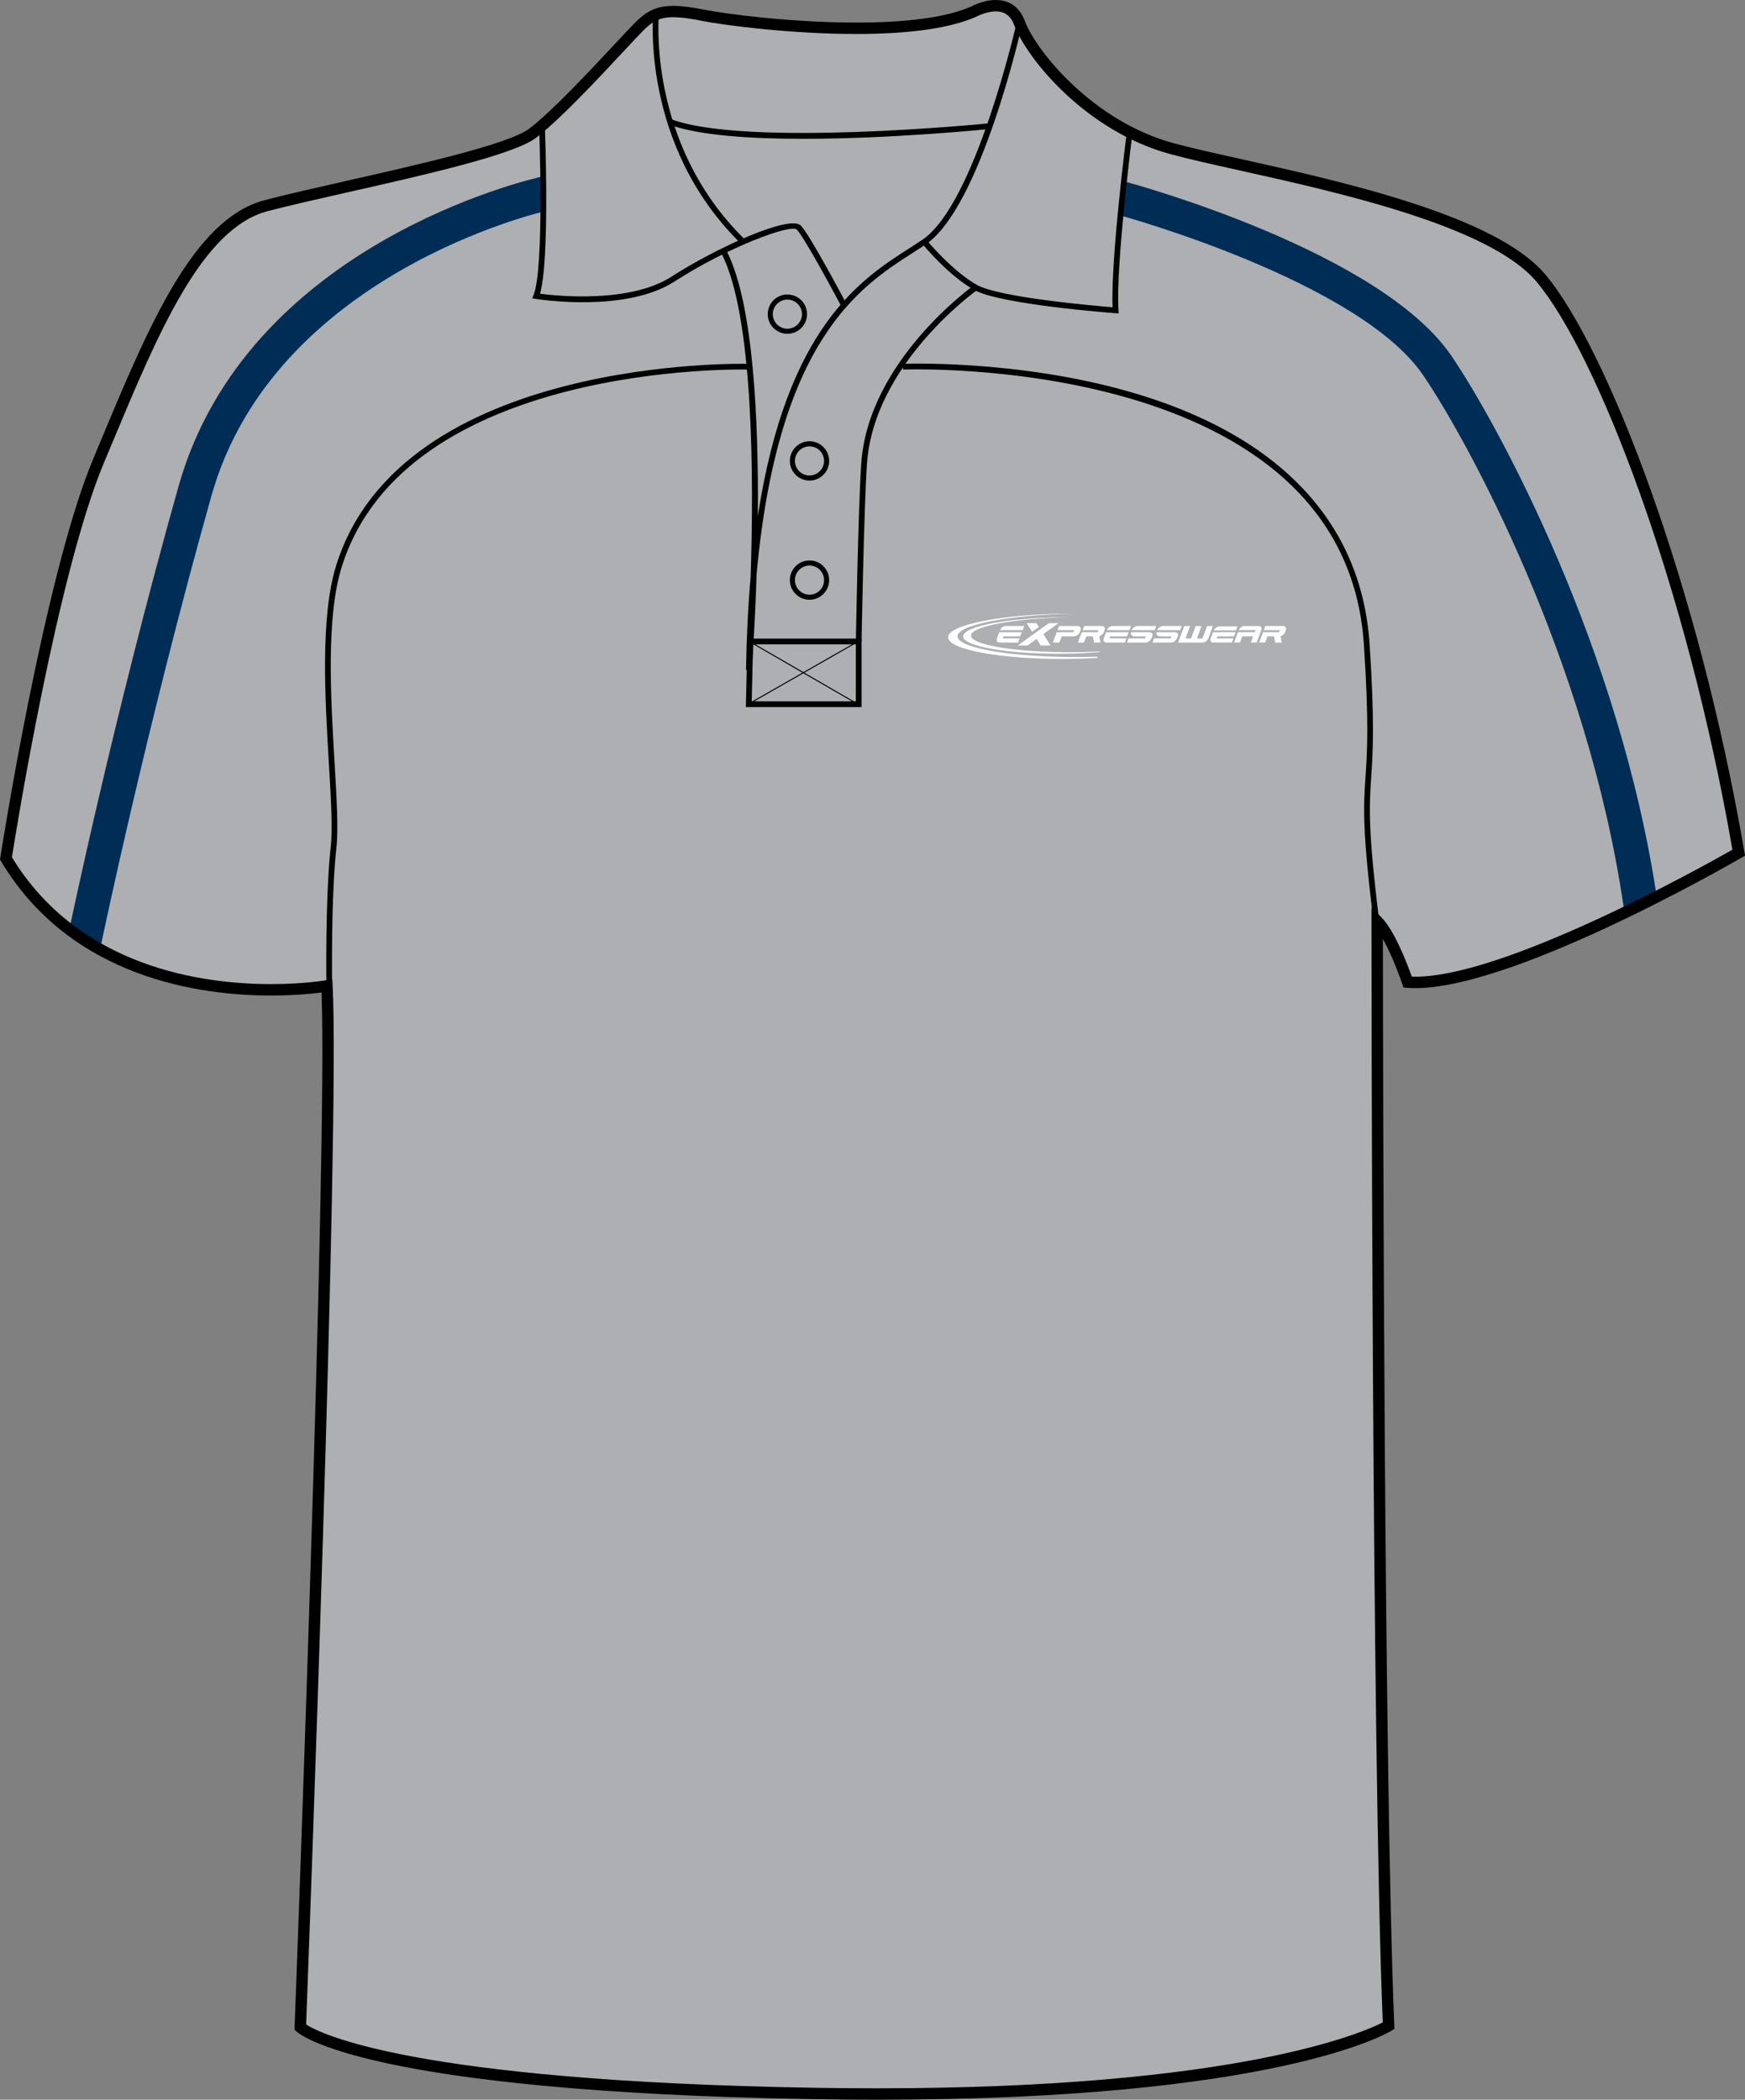 <?xml version="1.0" encoding="utf-8"?>
<!-- Generator: Adobe Illustrator 15.1.0, SVG Export Plug-In . SVG Version: 6.00 Build 0)  -->
<!DOCTYPE svg PUBLIC "-//W3C//DTD SVG 1.1//EN" "http://www.w3.org/Graphics/SVG/1.1/DTD/svg11.dtd">
<svg version="1.1" id="Layer_1" xmlns="http://www.w3.org/2000/svg" xmlns:xlink="http://www.w3.org/1999/xlink" x="0px" y="0px"
	 width="664.976px" height="800px" viewBox="0 0 664.976 800" enable-background="new 0 0 664.976 800" xml:space="preserve">
<rect x="0" y="0" width="664.976" height="800" fill="#808080" stroke="none"/>
<g id="side" display="none">
	<path id="primary_2_" display="inline" fill="#ADAFB2" d="M223.617,23.417c0,0,3.865,38.691,0,46.432
		c0,0-85.133,104.482-77.389,197.354c7.736,92.872,25.146,265.081,25.146,321.188c0,56.107-15.484,220.566-15.484,220.566
		s38.419,8.092,107.288,9.543c4.745,0.097,9.632-33.625,14.653-33.59c4.636,0.025,9.386,33.817,14.249,33.783
		c43.167-0.309,95.634-3.333,155.976-11.682c0,0,0-253.461,0-276.682c0-23.211,5.81-174.135-5.806-214.752
		c-11.602-40.636-38.695-133.508-38.695-133.508l-5.814-54.172C397.75,127.899,343.578,33.091,223.617,23.417z"/>
	<path id="secondary_2_" display="inline" fill="#002D56" d="M257.752,377.27c-5.383-170.915,20.239-217.531,27.935-227.567
		c8.286-26.748,19.808-40.768,20.31-41.366l13.86,11.505c-0.101,0.123-10.282,12.718-17.45,36.801l-0.668,2.242l-1.672,1.627
		c-0.079,0.106-29.982,35.86-24.301,216.195L257.752,377.27z"/>
	<path display="inline" d="M292.495,820.945h-0.019c-3.545,0-5.26-5.233-9.271-20.168c-1.452-5.428-3.58-13.353-4.996-15.858
		c-1.53,2.129-3.933,11.038-5.405,16.526c-3.408,12.691-5.387,19.307-9.583,19.307c-68.376-1.442-107.402-9.499-107.789-9.587
		l-1.97-0.414l0.188-1.996c0.154-1.645,15.477-165.005,15.477-220.364c0-41.109-9.267-143.499-17.434-233.848
		c-2.91-32.13-5.654-62.483-7.705-87.155c-7.568-90.665,73.338-193.292,77.7-198.745c2.48-5.62,1.136-30.477-0.315-45.007
		l-0.273-2.691l2.691,0.229c119.765,9.658,175.36,104.641,175.914,105.6l0.286,0.88l5.813,54.172
		c0.192,0.536,27.144,92.96,38.612,133.129c9.764,34.145,7.41,142.198,6.275,194.118c-0.216,9.922-0.379,17.371-0.379,21.259
		v278.644l-1.948,0.272c-53.356,7.38-105.793,11.32-155.864,11.698L292.495,820.945L292.495,820.945z M278.58,780.037
		c3.442,0.009,5.014,4.794,8.979,19.588c1.602,5.972,3.984,14.847,5.471,16.808c49.092-0.396,100.484-4.221,152.779-11.372V530.339
		c0-3.905,0.158-11.398,0.382-21.354c1.034-47.673,3.47-159.296-6.1-192.791c-11.47-40.16-38.419-132.566-38.691-133.499
		l-5.836-54.075c-3.953-6.562-57.826-92.441-169.45-102.732c0.854,9.438,3.078,37.838-0.483,44.963l-0.269,0.413
		c-0.849,1.038-84.468,104.86-76.887,195.745c2.054,24.663,4.794,54.999,7.705,87.129c8.18,90.437,17.45,192.939,17.45,234.251
		c0,52.192-13.527,199.65-15.295,218.745c8.655,1.61,45.535,7.838,104.602,9.104c1.636-1.495,3.972-10.177,5.527-15.974
		C271.931,787.346,274.112,780.037,278.58,780.037z"/>
	<path display="inline" d="M359.595,162.984l-1.358-1.425c-0.673-0.712-67.835-71.499-94.372-80.98
		c-26.535-9.473-40.116-9.604-40.248-9.604v-2.252c0.563,0,14.046,0.114,41.004,9.737c25.336,9.05,84.38,70.162,94.007,80.242
		c6.086-13.615,37.195-31.03,38.567-31.796l1.091,1.979c-0.344,0.185-34.461,19.271-38.154,32.2L359.595,162.984z"/>
	<path display="inline" d="M334.963,384.799l-1.386-0.431c-14.731-4.538-35.982-6.834-63.165-6.834
		c-46.393,0-94.521,6.799-95.015,6.869l-1.179,0.167l-0.097-1.188c-0.098-1.126-9.685-112.829-9.685-160.686
		c0-47.46,47.76-86.126,72.625-88.193c2.189-0.185,4.474-0.281,6.781-0.281c12.327,0,54.351,3.28,77.497,45.358
		c21.196,38.533,14.007,197.021,13.694,203.749L334.963,384.799z M243.847,136.492c-2.243,0-4.46,0.097-6.597,0.272
		c-24.153,2.005-70.559,39.686-70.559,85.941c0,45.113,8.545,147.167,9.578,159.314c7.696-1.038,51.647-6.729,94.144-6.729
		c26.566,0,47.562,2.19,62.435,6.518c0.687-16.299,6.358-165.058-13.479-201.128C296.826,139.676,255.861,136.492,243.847,136.492z"
		/>
	<path display="inline" d="M257.383,389.541c-23.546,0-51.472-1.275-82.278-5.137l0.286-2.226
		c91.619,11.452,157.665,0.114,158.329,0.009l0.387,2.208C333.666,384.483,304.162,389.541,257.383,389.541z"/>
	
		<rect x="367.058" y="157.319" transform="matrix(0.812 0.584 -0.584 0.812 165.052 -195.561)" display="inline" width="38.115" height="2.252"/>
	<path display="inline" d="M278.387,780.072l-2.252-0.079c8.162-228.447-7.344-389.291-7.502-390.893l2.242-0.22
		C271.033,390.481,286.549,551.466,278.387,780.072z"/>
</g>
<g id="back" display="none">
	<path id="primary_1_" display="inline" fill="#ADAFB2" d="M278.375,819.685c172.949,2.903,219.455-31.978,219.455-31.978
		c-4.359-104.645-4.359-415.671-4.359-415.671c5.815,5.816,11.633,23.257,11.633,23.257c36.333,2.904,126.446-49.418,126.446-49.418
		c-17.44-101.731-52.322-191.847-75.579-219.455c-23.259-27.617-95.925-40.698-127.898-49.418
		c-8.229-2.24-13.957-4.564-20.711-8.712l0.366-2.546c-11.624-8.721-24.709-24.705-30.521-30.521s-11.629-12.723-26.16-9.81
		c-14.532,2.904-71.942,6.54-101.373,0c0,0-17.441-4.36-24.343,3.628c-5.386,6.233-17.019,20.838-32.701,32.709
		c-1.872,1.414-0.82,4.087-2.9,5.365c-6.753,4.139-14.305,7.646-22.533,9.887C135.223,85.723,62.557,98.803,39.3,126.42
		c-23.258,27.608-58.139,117.724-75.579,219.455c0,0,90.111,52.322,126.444,49.418c0,0,5.815-17.44,11.633-23.257
		c0,0,0,311.026-4.36,415.671c0,0,46.506,34.881,219.455,31.979"/>
	<path display="inline" d="M298.774,820.945c-0.747,0-1.521,0-2.271,0c-155.084,0-198.523-31.202-200.367-32.581l-0.92-0.69
		l0.047-1.148c3.951-94.825,4.322-362.616,4.355-408.781c-3.989,7.051-7.339,17.015-7.382,17.15l-0.452,1.363l-1.439,0.11
		c-1.028,0.085-2.102,0.128-3.208,0.128c-38.234,0.009-120.903-47.731-124.505-49.827l-1.313-0.766l0.256-1.491
		c17.543-102.318,52.444-192.459,76.061-220.494c19.708-23.401,73.656-36.507,109.353-45.177c7.447-1.814,14.144-3.44,19.639-4.939
		c7.469-2.035,14.857-5.28,21.967-9.64c0.247-0.153,0.343-0.383,0.566-1.371c0.267-1.15,0.624-2.717,2.158-3.875
		c13.655-10.338,24.427-23.044,30.21-29.874l2.154-2.529c7.692-8.899,25.755-4.505,26.523-4.318
		c28.563,6.353,85.162,3.032,100.416-0.017c14.896-2.989,21.705,3.909,27.184,9.444l0.95,0.962c1.622,1.618,3.798,4.02,6.349,6.83
		c6.619,7.298,15.684,17.296,23.936,23.487l1.035,0.784l-0.345,2.393c5.854,3.458,11.137,5.604,18.918,7.724
		c5.495,1.499,12.19,3.125,19.638,4.931c35.698,8.678,89.646,21.784,109.355,45.185c23.614,28.043,58.521,118.176,76.063,220.494
		l0.257,1.491l-1.313,0.766c-3.709,2.146-91.112,52.663-127.716,49.699l-1.438-0.119l-0.454-1.362
		c-0.042-0.128-3.392-10.092-7.381-17.151c0.034,46.174,0.4,313.958,4.355,408.781l0.047,1.149l-0.919,0.69
		C497.294,789.743,453.829,820.945,298.774,820.945z M278.41,816.415c13.168,0.222,25.276,0.222,38.444,0v0.009
		c127.451-2.197,172.023-26.74,178.743-30.947c-4.266-104.686-4.313-411.43-4.313-414.529v-5.254l3.725,3.713
		c5.176,5.178,10.128,18.343,11.676,22.703c33.586,1.439,111.384-42.162,122.454-48.447
		c-17.496-100.965-51.717-189.471-74.838-216.926c-18.79-22.312-71.902-35.213-107.049-43.755
		c-7.486-1.813-14.229-3.457-19.751-4.964c-8.766-2.385-14.532-4.812-21.279-8.959l-1.22-0.75l0.388-2.699
		c-8.288-6.455-17.054-16.121-23.523-23.257c-2.493-2.75-4.622-5.092-6.198-6.676l-0.97-0.979
		c-5.476-5.527-10.639-10.755-23.226-8.235c-15.509,3.1-73.111,6.463-102.276-0.008c-4.552-1.141-17.293-2.785-22.22,2.921
		l-2.127,2.495c-5.896,6.958-16.865,19.893-30.904,30.521c-0.244,0.188-0.354,0.571-0.535,1.379
		c-0.274,1.184-0.683,2.964-2.538,4.105c-7.46,4.582-15.235,7.996-23.103,10.134c-5.521,1.507-12.265,3.151-19.75,4.965
		c-35.146,8.542-88.26,21.443-107.052,43.755c-23.121,27.455-57.34,115.961-74.836,216.926c11.06,6.294,88.702,49.896,122.45,48.447
		c1.544-4.36,6.5-17.525,11.676-22.703l3.724-3.713v5.254c0,3.1-0.047,309.844-4.312,414.53
		c6.719,4.206,51.311,28.749,178.743,30.946l0,0h-0.004V816.415z"/>
	<path display="inline" d="M491.631,372.744c-3.54-28.503-9.477-52.594-15.214-75.902c-7.397-30.036-14.384-58.402-16.585-95.132
		l2.609-0.145c2.186,36.474,9.148,64.738,16.518,94.663c5.757,23.368,11.708,47.544,15.27,76.2L491.631,372.744z"/>
	<path display="inline" d="M104.362,372.744l-2.598-0.323c3.67-29.525,10.888-53.864,17.862-77.393
		c8.494-28.647,16.517-55.711,18.648-91.291l2.61,0.153c-2.148,35.886-10.211,63.086-18.748,91.87
		C115.19,319.204,108.002,343.432,104.362,372.744z"/>
	<path display="inline" d="M297.486,84.556c-52.953,0-107.508-17.313-108.093-17.5l0.668-2.078
		c0.62,0.205,62.957,19.996,118.783,17.108c55.896-2.861,97.771-15.806,98.189-15.933l0.651,2.086
		c-0.42,0.127-42.562,13.157-98.731,16.035C305.161,84.462,301.329,84.556,297.486,84.556z"/>
	<path id="secondary_1_" display="inline" fill="#002D56" d="M32.335,378.705l-16.605-5.331
		c5.035-15.687,50.708-153.806,103.076-175.437c42.15-17.406,89.25-29.005,182.099-29.005c81.229,0,175.37,12.986,202.568,42
		c22.279,23.768,71.421,145.852,76.947,159.691l-16.197,6.472c-14.687-36.771-56.521-136.153-73.479-154.232
		c-16.99-18.13-87.66-36.491-189.841-36.491c-89.98,0-135.207,11.071-175.435,27.685C87.402,229.778,45.333,338.246,32.335,378.705z
		"/>
</g>
<g id="front">
	<path id="primary" fill="#ADAFB2" d="M124.59,376.728c0,0-90.336,9.721-122.319-48.589c0,0,16.462-106.569,35.312-151.524
		c18.853-44.954,36.251-89.912,63.807-97.16c27.553-7.25,89.909-18.85,101.506-27.549c11.602-8.702,34.801-34.804,40.603-40.603
		c5.802-5.802,10.154-7.255,24.652-4.353c14.502,2.9,76.856,10.154,102.962-1.449c0,0,13.052-7.25,17.4,4.35
		c4.351,11.601,26.103,39.153,58.001,47.853c31.904,8.702,117.453,21.751,140.66,49.303
		c23.207,27.552,58.013,117.461,75.408,218.968c0,0-89.911,52.203-126.158,49.302c0,0-5.805-17.399-11.604-23.201
		c0,0,0,316.42,4.35,420.828c0,0-46.398,28.71-218.959,25.812c-172.564-2.901-195.766-25.231-195.766-25.231
		S127.49,433.286,124.59,376.728z"/>
	<path d="M334.238,799.106c-7.82,0-15.905-0.064-24.039-0.206c-89.157-1.497-137.653-8.28-162.634-13.707
		c-27.113-5.89-33.025-11.349-33.265-11.578l-0.063-0.062l0.002-0.087c0.131-3.398,12.989-340.005,10.162-396.525
		c-1.096,0.107-6.5,0.588-14.435,0.588c-13.822,0-34.588-1.423-55.005-8.208c-24.607-8.177-42.396-22.001-52.865-41.09l-0.032-0.057
		l0.01-0.066c0.164-1.067,16.683-107.107,35.326-151.57c1-2.384,1.994-4.768,2.99-7.146c17.876-42.807,34.761-83.239,60.945-90.13
		c8.02-2.108,19.073-4.607,30.777-7.252c29.281-6.618,62.472-14.119,70.662-20.263c8.687-6.514,24.167-23.102,33.414-33.01
		c3.193-3.42,5.714-6.123,7.167-7.574c3.801-3.802,7.04-5.862,13.248-5.862c2.945,0,6.627,0.461,11.585,1.455
		c7.684,1.537,32.97,4.908,58.04,4.908c20.255,0,35.327-2.137,44.8-6.345c0.024-0.015,4.106-2.255,8.435-2.255
		c4.452,0,7.563,2.258,9.229,6.712c1.964,5.242,8.021,14.918,18.618,24.942c8.199,7.749,21.663,17.994,39.251,22.791
		c6.726,1.834,15.781,3.85,26.267,6.182c38.284,8.52,96.14,21.395,114.493,43.182c23.391,27.775,58.011,117.309,75.451,219.06
		l0.021,0.134l-0.117,0.067c-0.849,0.494-85.592,49.443-123.205,49.445c-1.063,0-2.096-0.04-3.068-0.117l-0.131-0.01l-0.04-0.122
		c-0.055-0.171-5.63-16.754-11.228-22.778c0.005,14.159,0.13,319.021,4.351,420.335l0.005,0.112l-0.098,0.061
		c-0.104,0.064-10.882,6.594-40.197,13.032C462.03,792.031,413.217,799.106,334.238,799.106z M114.637,773.391
		c0.708,0.599,7.534,5.902,33.167,11.453c24.968,5.41,73.41,12.173,162.404,13.667c8.128,0.137,16.211,0.206,24.031,0.206
		c78.911,0,127.678-7.065,154.696-12.993c27.8-6.1,38.891-12.274,40.027-12.935c-4.294-103.338-4.345-417.558-4.345-420.719v-0.473
		l0.334,0.334c5.51,5.51,11.076,21.579,11.614,23.154c0.923,0.07,1.9,0.107,2.905,0.107c36.858,0,119.259-47.229,122.89-49.323
		c-8.009-46.673-20.614-95.343-35.494-137.049c-13.529-37.91-28.05-67.686-39.848-81.693
		c-18.267-21.688-76.042-34.544-114.28-43.054c-10.487-2.334-19.544-4.35-26.28-6.187c-17.669-4.818-31.186-15.104-39.418-22.885
		c-10.643-10.068-16.736-19.807-18.718-25.088c-1.604-4.288-4.59-6.46-8.865-6.46c-4.22,0-8.218,2.19-8.259,2.214
		c-9.537,4.245-24.665,6.388-44.975,6.388c-25.103,0-50.422-3.375-58.12-4.916c-4.932-0.988-8.587-1.45-11.505-1.45
		c-6.074,0-9.243,2.018-12.969,5.747c-1.448,1.446-3.97,4.146-7.156,7.564c-9.259,9.918-24.751,26.521-33.468,33.056
		c-8.258,6.196-41.491,13.707-70.811,20.334c-11.703,2.645-22.755,5.144-30.765,7.25c-26,6.841-42.849,47.188-60.687,89.902
		c-0.992,2.379-1.988,4.763-2.989,7.146C19.32,220.649,2.961,324.935,2.468,328.102c24.325,44.261,83.271,49.039,107.493,49.039
		c8.854,0,14.542-0.601,14.601-0.605l0.207-0.021l0.01,0.207C127.64,432.313,114.913,766.179,114.637,773.391z"/>
	<g id="secondary">
		<path fill="#002D56" d="M38.496,360.013l-12.376-4.47c0.166-0.802,16.873-81.319,41.884-170.155
			c26-92.348,134.044-117.125,138.57-118.12l1.405,13.12c-1.034,0.227-103.554,23.809-127.411,108.542
			C55.682,277.321,38.661,359.214,38.496,360.013z"/>
		<path fill="#002D56" d="M618.73,345.619c-13.743-94.488-59.803-178.324-76.394-202.655
			C517.89,107.11,427.698,82.299,426.791,82.051l2.034-12.828c3.896,1.057,97.14,26.558,124.294,66.387
			c17.06,25.023,64.426,111.194,78.523,208.129L618.73,345.619z"/>
	</g>
	
		<rect x="282.743" y="256.152" transform="matrix(0.866 0.501 -0.501 0.866 169.507 -119.056)" width="47.745" height="0.392"/>
	
		<rect x="305.333" y="233.391" transform="matrix(0.496 0.868 -0.868 0.496 376.907 -135.931)" width="0.392" height="46.533"/>
	<path d="M306.105,52.885c-20.312,0-39.931-1.293-51.022-5.4l0.754-2.039c28.799,10.663,119.861,1.663,120.781,1.569l0.22,2.165
		C374.497,49.412,339.388,52.885,306.105,52.885z"/>
	<path d="M334.24,800c-7.833,0-15.932-0.068-24.073-0.204c-171.45-2.884-196.264-24.9-197.237-25.839l-0.703-0.676l0.037-0.975
		c0.127-3.354,12.673-331.775,10.261-394.164c-3.438,0.45-10.29,1.157-19.28,1.157c-26.989,0-76.237-6.643-102.84-51.132L0,327.494
		l0.12-0.775c0.166-1.071,16.722-107.351,35.456-152.033l2.987-7.138c18.07-43.274,35.138-84.145,62.271-91.282
		c8.05-2.12,19.123-4.622,30.846-7.272c27.646-6.25,62.059-14.026,69.91-19.916c8.549-6.413,23.958-22.925,33.163-32.788
		c3.201-3.428,5.729-6.139,7.203-7.614c4.082-4.081,7.784-6.442,14.648-6.442c3.078,0,6.882,0.476,11.971,1.494
		c7.626,1.525,32.733,4.873,57.657,4.873c19.973,0,34.773-2.077,43.994-6.175C370.237,2.411,374.629,0,379.463,0
		c3.688,0,8.605,1.387,11.081,7.998c4.392,11.703,26.144,38.227,56.537,46.52c6.681,1.822,15.717,3.832,26.173,6.159
		c38.547,8.577,96.795,21.54,115.581,43.84c23.559,27.976,58.387,117.917,75.885,220l0.256,1.489l-1.309,0.76
		c-3.598,2.091-91.059,52.502-127.425,49.591l-1.436-0.114l-0.454-1.366c-0.045-0.13-3.387-10.065-7.368-17.106
		c0.038,46.578,0.402,319.253,4.345,413.955l0.056,1.271l-1.081,0.668C528.572,774.734,485.974,800,334.24,800z M116.655,771.326
		c5.063,3.283,40.023,21.536,193.589,24.117c8.117,0.136,16.19,0.203,23.996,0.203c137.213,0,185.171-21.267,192.695-25.102
		c-4.248-104.625-4.298-416.409-4.298-419.561v-5.25l3.714,3.71c5.162,5.162,10.105,18.302,11.648,22.651
		c33.656,1.22,111.144-42.069,122.178-48.349c-17.455-100.732-51.597-189.038-74.672-216.434
		c-17.832-21.174-75.221-33.944-113.19-42.396c-10.517-2.339-19.596-4.36-26.374-6.208c-32.292-8.809-54.666-36.383-59.468-49.188
		c-1.306-3.483-3.599-5.174-7.01-5.174c-3.661,0-7.265,1.945-7.303,1.963c-9.948,4.434-25.345,6.637-45.929,6.637
		c-25.248,0-50.751-3.404-58.511-4.956c-14.133-2.825-17.501-1.428-22.688,3.757c-1.42,1.421-3.927,4.107-7.099,7.506
		c-9.907,10.613-24.877,26.654-33.734,33.3C195.602,59,162.151,66.562,132.638,73.23c-11.685,2.642-22.722,5.135-30.697,7.235
		c-25.054,6.592-41.72,46.5-59.364,88.752l-2.989,7.146C21.899,218.551,6.083,316.835,4.54,326.601
		c25.595,42.046,72.774,48.342,98.702,48.342c12.466,0,20.888-1.438,20.973-1.451l2.417-0.421l0.126,2.452
		C129.553,429.896,117.485,749.495,116.655,771.326z"/>
	<path d="M320.493,116.512c-3.813-7.201-14.277-26.456-16.86-29.038c-2.264-2.256-26.554,6.816-46.494,19.72
		c-18.625,12.052-51.575,6.911-52.969,6.687l-1.343-0.217l0.504-1.261c4.214-10.538,2.12-64.266,2.101-64.809l2.172-0.085
		c0.086,2.15,1.996,51.126-1.815,64.403c6.28,0.82,34.245,3.757,50.167-6.543c16.396-10.607,44.918-23.73,49.212-19.43
		c3.341,3.34,16.68,28.488,17.246,29.559L320.493,116.512z"/>
	<path d="M281.887,92.372C244.168,55.048,248.89,5.52,248.942,5.023l2.162,0.227c-0.05,0.486-4.646,49.007,32.31,85.575
		L281.887,92.372z"/>
	<path d="M286.455,255.363l-2.172-0.102c0.214-12.893,0.822-24.681,1.772-35.492c1.255-38.903,0.996-98.998-10.903-122.789
		l1.944-0.974c10.019,20.04,12.018,63.979,11.694,100.677c11.022-72.157,39.403-90.348,57.734-102.092
		c1.821-1.167,3.535-2.266,5.111-3.344C371.711,77.51,387.289,9.21,387.448,8.52l2.122,0.478
		c-0.638,2.846-15.926,69.828-36.702,84.042c-1.594,1.089-3.327,2.201-5.168,3.378c-19.717,12.634-51.252,32.833-59.372,122.311
		C287.675,238.905,286.583,253.666,286.455,255.363z"/>
	<path d="M426.284,119.424l-1.247-0.094c-1.784-0.133-43.854-3.344-53.737-8.833c-9.854-5.478-19.482-17.169-19.888-17.666
		l1.684-1.375c0.097,0.117,9.774,11.866,19.266,17.138c8.56,4.757,44.481,7.888,51.614,8.47c-0.732-18.311,5.25-65.432,5.51-67.474
		l2.157,0.274c-0.066,0.51-6.502,51.213-5.433,68.312L426.284,119.424z"/>
	<path d="M328.328,269.394h-44.1l0.621-26.075h43.476v26.075H328.328z M286.458,267.217h39.695v-21.725h-39.179L286.458,267.217z"/>
	<path d="M124.386,375.533c-0.005-0.332-0.499-33.521,1.656-52.941c0.765-6.848,0.071-18.48-0.725-31.952
		c-1.468-24.749-3.292-55.548,2.762-75.093c24.763-79.934,155.548-76.957,156.856-76.917l-0.063,2.175
		c-1.318-0.05-130.438-2.969-154.713,75.385c-5.937,19.166-4.125,49.748-2.668,74.321c0.804,13.57,1.499,25.29,0.718,32.318
		c-2.143,19.282-1.649,52.335-1.645,52.668L124.386,375.533z"/>
	<path d="M523.375,350.681c-4.34-34.904-3.756-43.653-3.012-54.729c0.641-9.562,1.364-20.396-0.614-50.388
		c-7.322-110.828-173.941-104.83-175.619-104.76l-0.095-2.173c0.426-0.02,42.996-1.716,85.916,10.488
		c57.075,16.227,88.878,49.526,91.968,96.3c1.991,30.135,1.231,41.525,0.614,50.676c-0.731,10.96-1.313,19.619,2.999,54.318
		L523.375,350.681z"/>
	<path d="M308.482,228.512c-4.128,0-7.488-3.359-7.488-7.487c0-4.13,3.36-7.491,7.488-7.491c4.127,0,7.487,3.361,7.487,7.491
		C315.967,225.155,312.609,228.512,308.482,228.512z M308.482,215.469c-3.063,0-5.554,2.492-5.554,5.556
		c0,3.063,2.49,5.553,5.554,5.553c3.062,0,5.553-2.491,5.553-5.553C314.034,217.961,311.543,215.469,308.482,215.469z"/>
	<path d="M308.482,183.101c-4.128,0-7.488-3.36-7.488-7.491c0-4.128,3.36-7.488,7.488-7.488c4.127,0,7.487,3.36,7.487,7.488
		C315.967,179.741,312.609,183.101,308.482,183.101z M308.482,170.057c-3.063,0-5.554,2.491-5.554,5.553
		c0,3.065,2.49,5.556,5.554,5.556c3.062,0,5.553-2.494,5.553-5.556S311.543,170.057,308.482,170.057z"/>
	<path d="M300.054,127.181c-4.13,0-7.488-3.36-7.488-7.491c0-4.128,3.36-7.489,7.488-7.489c4.127,0,7.486,3.361,7.486,7.489
		C307.537,123.821,304.181,127.181,300.054,127.181z M300.054,114.137c-3.063,0-5.558,2.491-5.558,5.554
		c0,3.064,2.493,5.556,5.558,5.556c3.063,0,5.554-2.494,5.554-5.556C305.607,116.628,303.115,114.137,300.054,114.137z"/>
	<path d="M328.328,244.424l-2.175-0.037c0.007-0.494,0.839-49.615,2.05-67.752c2.613-39.229,42.602-67.699,43.005-67.98l1.249,1.781
		c-0.393,0.277-39.538,28.163-42.084,66.345C329.167,194.861,328.336,243.93,328.328,244.424z"/>
	<g>
		<path fill="#FFFFFF" d="M403.385,237.421h-3.717l-11.798,8.488h3.726l3.439-2.477l1.563,2.477h3.724l-2.729-4.32L403.385,237.421
			L403.385,237.421z M391.243,237.421h3.723l0.913,1.439l-2.555,1.851L391.243,237.421L391.243,237.421z"/>
		<g>
			<path fill="#FFFFFF" d="M470.979,240.183l0.581-1.533h-6.926c-0.413,0-0.831,0.16-1.252,0.473
				c-0.391,0.294-0.668,0.649-0.839,1.062C465.354,240.186,468.163,240.183,470.979,240.183L470.979,240.183z"/>
			<g>
				<path fill="#FFFFFF" d="M458.317,244.825c0.413,0,0.836-0.162,1.265-0.482c0.421-0.324,0.722-0.714,0.894-1.173l1.749-4.642
					h-2.229l-1.785,4.733h-2.118l1.787-4.733h-2.229l-1.785,4.733h-2.116l1.785-4.733h-2.229l-2.37,6.296L458.317,244.825
					L458.317,244.825z"/>
				<path fill="#FFFFFF" d="M485.496,242.431l0.475,2.384h2.458l-0.464-2.444c0.698-0.175,1.448-0.75,1.725-1.47l0.274-0.738
					c0.177-0.453,0.168-0.844-0.03-1.173c-0.174-0.324-0.481-0.483-0.934-0.483h-6.803l-0.592,1.577h6.078l-0.307,0.784
					c-1.181,0-4.579,0-6.064,0l-1.481,3.937h2.289l0.897-2.376h2.479V242.431z"/>
				<path fill="#FFFFFF" d="M463.576,243.241l0.299-0.791h6.354l0.597-1.585c-2.871,0-5.722,0.01-8.582,0.01l-0.856,2.277
					c-0.171,0.462-0.163,0.851,0.011,1.172c0.174,0.324,0.475,0.483,0.913,0.483h7.107l0.589-1.567L463.576,243.241L463.576,243.241
					z"/>
				<path fill="#FFFFFF" d="M473.393,242.445l-0.883,2.36h-2.226l1.48-3.934h3.536h2.83l0.316-0.799h-6.382
					c0.171-0.421,0.461-0.784,0.857-1.083c0.43-0.321,0.853-0.483,1.275-0.483h5.521c0.425,0,0.723,0.162,0.897,0.483
					c0.174,0.316,0.179,0.685,0.028,1.104l-1.772,4.713h-2.208l0.878-2.36L473.393,242.445L473.393,242.445z"/>
			</g>
		</g>
		<g>
			<path fill="#FFFFFF" d="M382.114,243.245l0.298-0.791h6.359l0.591-1.582c-2.865,0-5.719,0.008-8.582,0.008l-0.854,2.277
				c-0.171,0.461-0.166,0.853,0.011,1.174c0.171,0.321,0.477,0.483,0.909,0.483h7.111l0.589-1.569H382.114L382.114,243.245z
				 M389.714,240.081l0.586-1.569h-7.076c-0.425,0-0.854,0.162-1.28,0.486c-0.397,0.301-0.685,0.663-0.856,1.086
				C383.954,240.083,386.832,240.081,389.714,240.081L389.714,240.081z"/>
			<path fill="#FFFFFF" d="M405.821,242.45h1.423h1.92c0.481,0,0.948-0.165,1.402-0.486c0.472-0.329,0.749-0.609,0.926-1.053
				l0.282-0.75c0.164-0.448,0.138-0.834-0.081-1.163c-0.209-0.324-0.557-0.486-1.04-0.486h-7.073l-0.592,1.567h6.334L409,240.883
				c-1.13,0-4.641,0-6.315,0l-1.477,3.929h2.483l0.882-2.365h1.247V242.45z"/>
			<path fill="#FFFFFF" d="M416.44,242.438l0.472,2.384h2.461l-0.464-2.444c0.706-0.175,1.448-0.749,1.724-1.47l0.275-0.738
				c0.179-0.455,0.168-0.847-0.031-1.173c-0.165-0.324-0.48-0.486-0.936-0.486h-6.795l-0.6,1.577h6.075l-0.303,0.784
				c-1.18,0-4.582,0-6.066,0l-1.482,3.937h2.288l0.897-2.374h2.483L416.44,242.438L416.44,242.438z"/>
			<path fill="#FFFFFF" d="M422.824,243.245l0.299-0.791h6.361l0.594-1.582c-2.868,0-5.719,0.008-8.585,0.008l-0.852,2.277
				c-0.174,0.461-0.168,0.853,0.011,1.174c0.168,0.321,0.474,0.483,0.907,0.483h7.113l0.586-1.569H422.824L422.824,243.245z
				 M430.423,240.081l0.592-1.569h-7.084c-0.428,0-0.852,0.162-1.278,0.486c-0.396,0.301-0.685,0.663-0.857,1.086
				C424.67,240.083,427.547,240.081,430.423,240.081L430.423,240.081z"/>
			<path fill="#FFFFFF" d="M436.69,242.45h-4.601c-0.233,0-0.434-0.11-0.602-0.207c-0.163-0.102-0.296-0.219-0.394-0.366
				c-0.092-0.144-0.141-0.314-0.152-0.504c-0.011-0.154,0.021-0.318,0.065-0.499c2.32,0,4.633,0,6.945,0
				c0.245,0,0.454,0.078,0.638,0.154c0.185,0.075,0.331,0.175,0.435,0.3s0.163,0.277,0.184,0.454
				c0.019,0.179-0.016,0.379-0.103,0.602l-0.266,0.668c-0.174,0.449-0.508,0.95-0.959,1.279c-0.448,0.321-0.907,0.483-1.371,0.483
				h-7.038l0.576-1.574h6.293L436.69,242.45L436.69,242.45z M431.272,240.086c0.154-0.419,0.467-0.783,0.882-1.088
				c0.452-0.332,0.911-0.494,1.37-0.494h7.057l-0.594,1.584C437.077,240.089,434.176,240.086,431.272,240.086L431.272,240.086z"/>
			<path fill="#FFFFFF" d="M446.425,242.45h-4.6c-0.232,0-0.434-0.11-0.604-0.207c-0.162-0.102-0.295-0.219-0.387-0.366
				c-0.09-0.144-0.144-0.314-0.158-0.504c-0.011-0.154,0.021-0.318,0.068-0.499c2.323,0,4.633,0,6.951,0
				c0.236,0,0.448,0.078,0.629,0.154c0.184,0.075,0.332,0.175,0.434,0.3c0.107,0.125,0.166,0.277,0.185,0.454
				c0.021,0.179-0.016,0.379-0.098,0.602l-0.268,0.668c-0.176,0.449-0.508,0.95-0.964,1.279c-0.446,0.321-0.905,0.483-1.369,0.483
				h-7.035l0.579-1.574h6.288L446.425,242.45L446.425,242.45z M441.004,240.086c0.16-0.419,0.464-0.783,0.888-1.088
				c0.448-0.332,0.907-0.494,1.366-0.494h7.059l-0.592,1.584C446.813,240.089,443.913,240.086,441.004,240.086L441.004,240.086z"/>
		</g>
		<path fill="#FFFFFF" d="M404.936,235.196c0.763-0.005,1.523-0.008,2.276-0.005c-20.707,0.384-37.203,3.428-37.203,6.961
			c0,3.669,17.808,6.512,39.644,6.332c3.256-0.029,6.426-0.124,9.46-0.271l-0.098,0.24c-4.354,0.358-9.107,0.575-14.079,0.616
			c-20.883,0.176-37.914-2.798-37.914-6.618C367.022,238.627,384.054,235.371,404.936,235.196L404.936,235.196z"/>
		<path fill="#FFFFFF" d="M406.659,233.798c0.918-0.009,1.825-0.012,2.73-0.005c-24.775,0.469-44.517,4.246-44.517,8.639
			c0,4.564,21.306,8.107,47.431,7.89c2.039-0.018,4.055-0.055,6.029-0.118l-0.181,0.465c-3.677,0.214-7.524,0.344-11.489,0.379
			c-24.982,0.209-45.361-3.497-45.361-8.246C361.303,238.053,381.677,234.005,406.659,233.798L406.659,233.798z"/>
	</g>
</g>
</svg>
